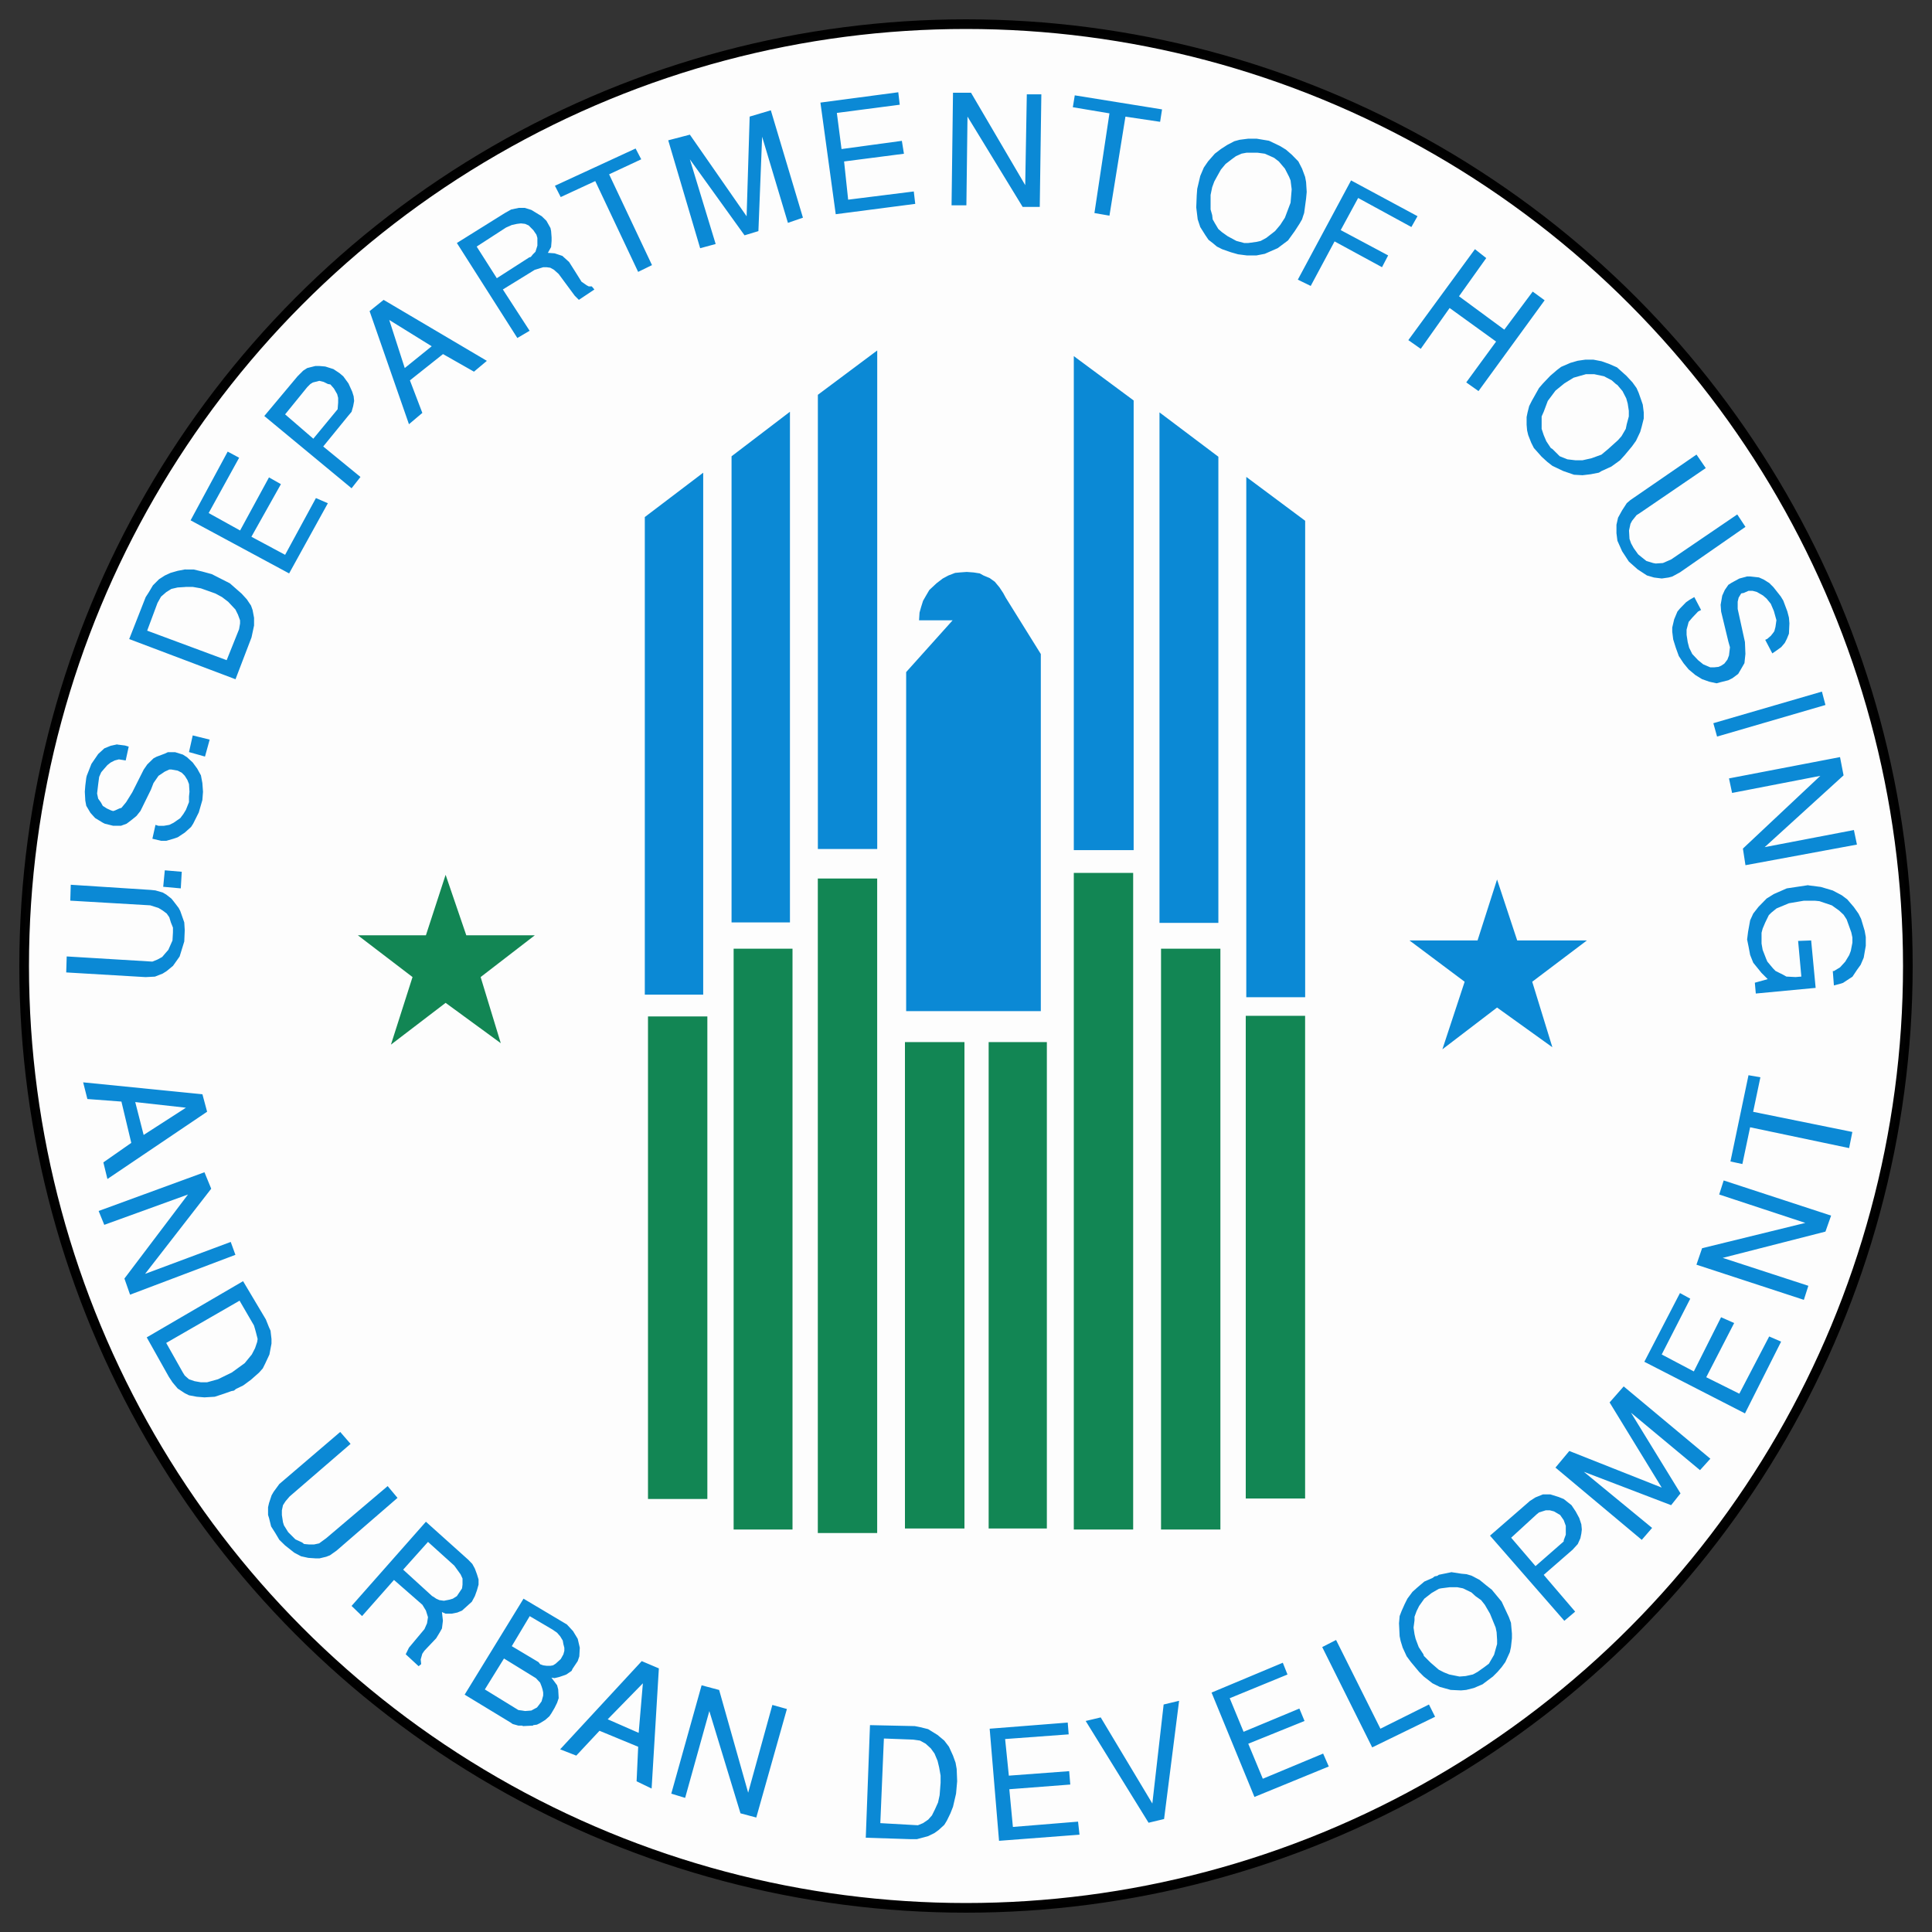 <?xml version="1.0" encoding="UTF-8"?> <svg xmlns="http://www.w3.org/2000/svg" id="Layer_1" data-name="Layer 1" viewBox="0 0 400 400"><rect x="0" y="0" width="400" height="400" fill="#333333" stroke="none"/><defs><style> .cls-1 { fill: #fff; isolation: isolate; opacity: .99; stroke: #000; stroke-linejoin: round; stroke-width: 2px; } .cls-2 { fill: #0b89d5; } .cls-3 { fill: #128654; } </style></defs><circle class="cls-1" cx="200" cy="200" r="195"></circle><path class="cls-3" d="M222.32,180.72v135.95h12.29v-135.95h-12.29ZM92.25,181.15l-4.07,12.49h-14.09l11.32,8.65-4.47,13.99,11.32-8.65,11.42,8.35-4.17-13.69,11.22-8.65h-14.19l-4.27-12.49ZM169.32,181.89v135.51h12.29v-135.51h-12.29ZM151.89,196.42v120.25h12.19v-120.25h-12.19ZM240.38,196.42v120.25h12.29v-120.25h-12.29ZM257.92,210.31v99.94h12.29v-99.94h-12.29ZM134.16,210.44v99.91h12.29v-99.91h-12.29ZM187.36,215.75v100.71h12.32v-100.71h-12.32ZM204.69,215.75v100.71h12.05v-100.71h-12.05Z"></path><path class="cls-2" d="M185.99,19.1l-16.13,2.14,3.17,23.11,16.46-2.14-.3-2.57-13.59,1.7-.84-7.91,12.39-1.6-.43-2.67-12.49,1.7-.97-7.48,13.02-1.7-.3-2.57ZM197.31,19.2l-.3,23.31h3.07l.23-18.37,11.42,18.7h3.54l.33-23.31h-3.01l-.33,18.8-11.22-19.13h-3.74ZM222.52,19.73l-.4,2.47,7.58,1.27-3.11,20.64,3.11.54,3.31-20.5,7.18,1.07.4-2.57-18.07-2.91h0ZM159.58,22.84l-4.37,1.3-.63,20.64-11.75-16.9-4.48,1.17,6.61,22.34,3.21-.87-5.34-17.53,11.32,15.73,2.87-.87.77-19.54,5.34,17.83,3.11-1.07-6.65-22.24ZM258.45,28.71l-1.8.23-1.1.3-1.47.77-1.3.84-1.27.97-1.4,1.6-.87,1.27-.74,1.74-.63,2.67-.1,1.37-.1,2.47.3,2.47.53,1.6,1.07,1.7.64.94.87.67.87.73,1.07.54,1.8.63,1.5.43,1.8.23h2.04l1.7-.33,2.67-1.17,2.14-1.6,1.4-1.94.97-1.5.54-.93.2-.64.23-.67.4-2.97.13-1.4-.13-2.04-.2-1.07-.63-1.7-.77-1.5-1.37-1.4-1.2-1.04-1.27-.77-2.24-1.07-2.57-.43h-1.7ZM131.59,30.75l-16.7,7.71,1.2,2.34,7.15-3.31,8.88,18.8,2.87-1.4-8.88-18.8,6.65-3.11-1.17-2.24ZM258.12,31.62h2.27l1.47.2,1.2.53.73.33.97.74,1.27,1.5.87,1.7.3.74.23,1.84-.23,2.77-.53,1.4-.64,1.7-.97,1.5-1.07,1.27-1.8,1.4-1.17.64-.87.2-1.7.23h-.87l-1.6-.43-.43-.23-1.37-.74-1.17-.83-.77-.67-.64-1.07-.53-.93-.1-.87-.33-1.17v-3.01l.33-1.6.43-1.17.53-.97.84-1.5.97-1.17,1.4-1.07.74-.54,1.17-.53,1.07-.2h0ZM279.72,37.36l-11.02,20.54,2.67,1.3,4.94-9.22,9.82,5.34,1.27-2.44-9.82-5.24,3.61-6.65,11.02,6.01,1.27-2.24-13.76-7.41h0ZM107.41,43.04l-1.57.33-1.3.73-9.95,6.21,12.52,19.67,2.54-1.5-5.54-8.55,6.61-4.07,1.74-.53h.74l.73.1.77.43.97.87,3.31,4.48.87.87,3.21-2.14-.53-.64h-.63l-.43-.23-1.07-.74-1.4-2.24-1.17-1.84-1.4-1.27-1.6-.53-1.4-.1.67-1.2.1-1.27v-.74l-.1-1.3-.13-.63-.84-1.5-.97-.94-2.14-1.3-1.37-.43h-1.2,0ZM107.85,46.25l.87.1.74.33.53.54.43.43.64.94.2.67v1.6l-.4,1.27-.53.53-.43.53-.33.1-6.71,4.31-4.17-6.55,6.08-3.94,1.2-.53,1.07-.23.83-.1ZM305.37,51.59l-13.79,18.83,2.57,1.8,5.98-8.45,9.62,6.95-6.18,8.45,2.54,1.8,13.69-18.8-2.47-1.8-5.88,7.88-9.38-6.91,5.64-7.91-2.34-1.84h0ZM79.43,62.08l-2.91,2.34,8.15,23.41,2.77-2.34-2.57-6.74,6.85-5.44,6.41,3.64,2.67-2.24-21.37-12.62h0ZM80.6,66.25l8.78,5.44-5.58,4.51-3.21-9.95ZM181.62,72.56l-12.29,9.18v94.04h12.29v-103.22h0ZM222.32,73.73v102.28h12.39v-93.1l-12.39-9.18h0ZM328.25,74.46l-1.6.23-1.5.43-1.94.84-.3.23-.53.4-1.4,1.2-1.5,1.57-.84.97-1.5,2.67-.54,1.07-.33,1.3-.2.97v1.6l.1,1.17.23.97.63,1.6.54,1.07.83.93.77.87,1.17,1.07,1.07.83,2.24,1.07,2.24.77,1.74.1,1.7-.2,1.7-.33.54-.33,2.04-.93,1.8-1.3.97-1.07,1.5-1.8.84-1.17.87-1.84.33-1.17.4-1.6v-1.27l-.2-1.6-.33-.97-.53-1.5-.43-.97-.84-1.17-1.27-1.37-1.94-1.74-1.7-.74-1.5-.53-1.7-.33h-1.6ZM65.31,75.77l-1.7.43-.84.54-1.17,1.17-6.88,8.22,18.07,14.96,1.84-2.34-7.71-6.31,5.14-6.31.73-.87.33-1.17.2-1.07-.1-.97-.3-.96-.77-1.7-1.07-1.47-.74-.63-1.3-.87-1.7-.54-1.17-.1h-.87,0ZM328.35,77.47h1.7l2.04.43,1.6.84.87.77.3.2,1.07,1.27.77,1.5.3,1.07.23,1.5v1.17l-.43,1.6-.2.97-.87,1.5-.73.83-2.04,1.84-1.4,1.17-2.04.74-1.9.43h-1.4l-1.7-.2-1.6-.64-.87-.87-.64-.63-.33-.2-.93-1.4-.54-1.27-.43-1.3v-2.57l.43-.97.84-2.24,1.6-2.14,1.84-1.5,1.9-1.17,1.4-.4,1.17-.33h0ZM66.08,78.84l.93.23.87.43.53.1.73.84.67,1.17.2.77v.97l-.1,1.27v.1l-5.04,6.11-5.84-5.04,4.58-5.64.63-.63.53-.33,1.3-.33h0ZM163.55,85.25l-12.09,9.22v96.51h12.09v-105.72ZM240.06,85.38v105.69h12.19v-96.51l-12.19-9.18h0ZM47.14,93.5l-7.68,14.23,20.4,10.99,8.02-14.53-2.47-1.07-6.38,11.75-6.98-3.74,6.11-10.89-2.47-1.4-5.98,10.99-6.51-3.61,6.31-11.45-2.37-1.27ZM351.22,94.13l-13.69,9.42-.73.63-.97,1.5-.83,1.5-.33,1.47v1.74l.2,1.57.97,2.17,1.4,2.14,1.8,1.6,1.94,1.27,1.47.43,1.6.2,1.4-.2.77-.2,1.6-.87,13.56-9.42-1.7-2.57-13.69,9.32-1.7.74-1.5.1-.53-.1-1.4-.43-.93-.74-.77-.63-.93-1.3-.53-.97-.33-.93-.1-1.74.3-1.37.33-.63.93-1.17.67-.43,13.66-9.32-1.9-2.77ZM145.59,97.87l-12.09,9.18v98.88h12.09v-108.06h0ZM258.03,98.74v107.72h12.19v-98.64l-12.19-9.08ZM38.4,117.88l-1.6.3-1.5.43-1.17.54-1.2.77-1.27,1.27-.83,1.4-.67,1.04-3.41,8.68,22.01,8.32,3.31-8.65.53-2.47v-1.6l-.3-1.6-.33-.93-.87-1.3-1.07-1.17-2.44-2.14-3.74-1.9-1.94-.53-1.8-.43h-1.7ZM200.22,118.41l-1.4.1-1.07.1-1.4.54-1.17.63-1.27.97-1.5,1.4-.63,1.07-.67,1.17-.4,1.27-.33,1.17-.1,1.6h6.95l-9.62,10.72v70.19h27.88v-73.93l-7.25-11.65-.53-.97-.77-1.17-.97-1.17-1.07-.77-1.27-.53-.77-.43-1.27-.2-1.37-.1ZM361.61,119.38l-1.5.4-1.6.87-.67.43-.74,1.07-.53,1.17-.33,1.9.1,1.4,1.5,6.21.33,1.17-.2,1.7-.33.87-.64.83-.67.44-.53.23-.93.1h-.77l-1.47-.63-1.07-.87-1.2-1.27-.64-1.3-.3-1.17-.23-1.5v-1.07l.43-1.6.74-.87,1.2-1.27.63-.33-1.4-2.67-.93.53-.77.53-1.27,1.3-.53.64-.67,1.6-.4,1.7v.87l.2,1.6.53,1.7.63,1.74.97,1.47,1.07,1.3,1.4,1.17,1.37.84,1.5.53,1.5.33.84-.23,1.6-.4.87-.44,1.17-.87.63-1.07.67-1.17.2-1.9-.1-2.47-1.5-6.85v-1.5l.2-.84.53-.87.53-.1.97-.43h.87l.87.23,1.27.73.74.64.87,1.07.64,1.5.53,1.9-.2,1.4-.23.87-.2.3-.53.67-.73.63-.43.2,1.47,2.81.97-.67.87-.63.74-.87.43-.84.43-1.07.1-2.14-.1-1.2-.33-1.27-.84-2.24-.53-.87-1.5-1.9-.87-.87-1.17-.73-.97-.43-1.8-.2h-.73ZM38.39,121.51h1.5l1.7.3,3.01,1.07,1.37.74,1.27.97,1.5,1.6.53,1.07.43,1.17v.67l-.2,1.17-2.57,6.41-16.46-6.11,2.14-5.74.73-1.3,1.07-.93,1.07-.67,1.3-.3,1.6-.1ZM377.2,143.19l-22.47,6.54.77,2.77,22.44-6.54-.73-2.77ZM39.9,152.27l-.77,3.44,3.31.93.97-3.51-3.51-.87ZM24.27,154.11l-1.37.3-1.3.53-1.27,1.17-1.4,2.04-.97,2.47-.1.43-.2,1.6-.1,1.27.1,1.84.2,1.07.87,1.47.97,1.07,1.6.97.4.2,1.74.43h1.6l1.17-.43.97-.73,1.07-.87.83-1.04,2.17-4.41.53-1.37,1.04-1.5,1.3-.87.94-.43h.43l1.3.23.84.43.63.64.54.87.33.84.1,1.6-.1.97v1.17l-.64,1.6-.53.87-.63.84-1.4.97-.87.43-1.17.2h-1.07l-.63-.2-.64,2.87,1.8.43h1.07l1.5-.43.87-.3,1.47-.97,1.3-1.17.43-.67,1.17-2.34.74-2.57.13-1.7-.13-1.8-.3-1.6-.77-1.4-.93-1.27-1.2-1.1-.84-.53-1.6-.5h-1.5l-.64.3-1.7.64-.63.33-1.3,1.27-.74,1.07-2.37,4.71-1.27,2.04-.97,1.17-.44.13-.87.4-.4.13-.43-.13-.87-.4-.84-.53-.43-.77-.53-.73-.23-1.07.23-1.94.2-1.5.43-.97.63-.74.64-.73.67-.53.84-.43.87-.23.84.13.57.1.63-2.87-.77-.23-1.6-.2ZM380.95,156.75l-22.98,4.41.64,3.01,18.27-3.54-16.03,15.06.53,3.44,23.08-4.27-.63-3.01-18.47,3.54,16.33-14.86-.73-3.77ZM34.12,180.19l-.33,3.41,3.64.33.2-3.44-3.51-.3ZM309.95,182.09l-4.04,12.62h-14.09l11.42,8.55-4.61,13.99,11.32-8.65,11.45,8.22-4.17-13.56,11.32-8.55h-14.43l-4.17-12.62ZM14.65,183.16l-.1,3.31,16.56.97,1.7.54.87.53.84.63.53.77.33,1.07.43,1.07v.97l-.1,1.7-.43.97-.43.97-.64.73-.63.74-.97.53-1.07.43-17.73-1.07-.1,3.31,16.43.97,1.94-.1,1.6-.63.84-.53,1.3-1.07,1.37-1.94.23-.74.73-2.37.1-2.34-.1-1.6-.3-.87-.53-1.5-.33-.63-1.07-1.4-.43-.53-1.07-.84-.74-.43-1.5-.43-.94-.1-16.6-1.07h0ZM374.4,183.26l-4.47.67-2.67,1.17-1.5.93-1.7,1.74-1.07,1.37-.64,1.4-.43,2.37-.2,1.6.3,1.47.33,1.74.64,1.6,1.7,2.1,1.3,1.3-2.67.74.2,2.24,12.39-1.17-.93-9.82-2.7.1.67,7.38-1.2.1-1.9-.1-.77-.43-1.47-.73-.53-.54-1.17-1.4-.23-.53-.74-1.9-.23-1.3v-2.24l.23-.87.54-1.27.73-1.5.53-.53,1.07-.87,2.57-1.07,3.11-.53h2.24l.97.1,2.57.87,1.5,1.07.93.87.63.97.53,1.47.43,1.2.23,1.07v1.07l-.33,1.7-.33.87-.83,1.37-1.07,1.17-1.27.77h-.23l.23,2.97,1.17-.3.73-.23,1.27-.84.67-.43.93-1.4.77-1.07.63-1.47.43-2.47v-1.8l-.23-1.3-.74-2.47-.53-1.07-.97-1.37-1.37-1.6-1.17-.87-1.84-.97-2.47-.73-2.57-.33ZM362.01,222.6l-3.74,17.87,2.47.53,1.6-7.61,20.5,4.31.67-3.34-20.54-4.17,1.5-7.15-2.47-.43ZM17.22,224.1l.87,3.44,7.05.53,2.04,8.55-5.78,4.04.84,3.44,20.64-13.93-.97-3.61-24.68-2.47ZM28,228.17l10.49,1.17-8.75,5.64-1.74-6.81ZM42.33,242.7l-21.91,8.02,1.17,2.87,17.33-6.28-13.16,17.4,1.17,3.34,21.81-8.25-.97-2.67-17.73,6.61,13.69-17.63-1.4-3.41h0ZM356.87,244.4l-.93,2.91,17.83,5.88-21.37,5.24-1.17,3.41,22.24,7.28.93-2.91-17.73-5.78,21.27-5.44,1.17-3.31-22.24-7.28ZM50.35,265.24l-19.97,11.65,4.57,8.15.77,1.17,1.07,1.27,1.47.97.87.43,1.6.3,1.6.13,2.14-.13,1.94-.64,1.5-.53.53-.1.4-.33,1.5-.73,1.6-1.17,1.7-1.5.77-.87.53-1.07.84-1.8.43-2.27v-.93l-.2-1.74-.33-.73-.64-1.6-4.71-7.91h0ZM347.82,267.71l-7.38,14.23,20.84,10.69,7.48-14.86-2.47-1.07-6.18,11.85-6.85-3.41,5.78-11.22-2.71-1.2-5.64,11.22-6.65-3.51,5.91-11.55-2.14-1.17h0ZM49.61,269.31l2.97,5.11.23.77.2.73.33,1.3-.1.63-.43,1.27-.67,1.3-1.47,1.8-2.67,1.94-2.87,1.4-2.27.63h-1.27l-1.3-.23-1.17-.4-.87-.77-.4-.64-3.44-6.11,15.19-8.75ZM336.16,287.05l-2.91,3.31,10.79,17.63-19.13-7.58-2.87,3.44,17.87,14.96,2.14-2.47-14.13-11.62,18.07,6.91,1.94-2.44-10.25-16.7,14.29,11.89,2.14-2.37-17.93-14.96ZM70.45,296.46l-12.62,10.79-1.17,1.6-.43.74-.53,1.6-.2.87v1.6l.2.63.43,1.74.87,1.37.83,1.4,1.2,1.17,1.9,1.5,1.4.74,1.5.33,1.47.1h.87l1.37-.33.77-.3,1.37-.97,12.62-10.92-2.04-2.44-12.72,10.79-1.47,1.07-1.07.23h-.97l-1.07-.1-.43-.33-1.37-.63-.43-.43-1.07-1.07-.87-1.4-.2-.64-.23-1.5v-.97l.23-1.07.54-.83.83-.97,12.62-10.89-2.14-2.47h0ZM319.47,309.39l-1.07.43-.5.2-1.2.77-.1.1-8.11,7.05,15.39,17.63,2.24-1.9-6.51-7.61,5.98-5.21,1.07-1.17.54-1.2.2-.97.1-.84-.1-1.07-.43-1.3-.74-1.37-.87-1.3-1.6-1.27-1.07-.43-1.7-.53h-1.5,0ZM320,312.69h.87l.87.23,1.27.74.74,1.07.43,1.17v1.84l-.43,1.17v.23l-5.84,5.11-5.04-5.88,5.24-4.81.53-.43,1.37-.43h0ZM88.18,315.06l-15.39,17.43,2.17,2.1,6.61-7.48,5.88,5.14.73,1.2.43,1.37-.2,1.27-.53,1.2-3.21,3.84-.67,1.37,2.67,2.47.53-.43-.1-.97.33-1.17.43-.63,2.44-2.57.77-1.27.43-.77.2-1.6-.2-1.8.74.33h1.27l1.17-.23.97-.4.97-.87,1.07-.97.63-1.17.43-1.2.33-1.17v-1.07l-.33-1.07-.43-1.17-.53-.97-.84-.87-8.78-7.88h0ZM88.62,319.24l5.44,4.91,1.3,1.8.4.87v1.27l-.1.77-.2.3-.87,1.3-.84.53-.67.2-1.17.23-.93-.13-.67-.3-.63-.43-.2-.1-6.01-5.48,5.14-5.74ZM300.47,325.51l-2.57.53-.33.23-.54.1-.43.33-1.7.74-1.5,1.27-.97.87-1.04,1.4-.54,1.07-.67,1.5-.4,1.04-.13,1.5.13,2.67.2.97.43,1.4.43.93.4.87.87,1.17,1.7,2.04.97.97,1.8,1.4,1.5.74,2.27.63,2.14.1,1.07-.1,1.6-.4,1.8-.77.43-.33,1.7-1.27.97-.97.84-.97.77-1.07.93-2.04.23-1.07.2-1.8v-.97l-.2-2.24-.43-1.17-1.5-3.21-2.04-2.47-1.07-.84-1.47-1.2-1.6-.84-1.07-.33-1.07-.1-2.14-.33ZM300.13,328.62h1.6l1.17.23,1.74.84.84.77,1.17.83.77.97,1.07,1.84,1.17,2.87.2.97.1,1.6v.83l-.63,2.24-.64,1.1-.43.74-.97.73-1.37.97-.97.53-1.5.33-1.27.1-2.14-.43-1.07-.43-1.07-.54-1.7-1.47-1.4-1.4-.1-.33-.97-1.5-.64-1.7-.23-.97-.2-1.37.2-1.5v-.74l.43-1.17.53-1.07,1.07-1.5,1.5-1.17,1.5-.87.44-.1,1.8-.23h0ZM108.39,330.99l-12.19,19.87,9.52,5.78.43.3,1.17.33h.77l.2.1,2.04-.1.1-.1.74-.1.67-.33,1.04-.64.87-.77.43-.64.63-1.07.53-1.07.33-.97-.1-1.8-.23-.87-1.17-1.57.63.1.97-.23,1.17-.4.33-.13,1.07-.74.2-.43,1.07-1.6.33-.97.1-1.8-.43-1.84-.97-1.6-1.27-1.37-8.98-5.34h0ZM109.66,334.6l4.71,2.77.97.67.64.74.53.87.13.73.2.77v.64l-.2.73-.54.97-1.07.97-.53.33-.57.1h-.73l-.74-.1-.63-.23-.33-.43-5.54-3.31,3.71-6.21h0ZM276.62,339.54l-2.87,1.47,10.35,20.77,13.02-6.34-1.27-2.54-10.05,5.01-9.18-18.37h0ZM104.35,343.38l6.61,4.07.87.93.3.77.2.63.13.63v.64l-.33,1.2-.53.73-.43.54-1.17.63-1.27.1-.63-.1-.77-.1-6.95-4.27,3.97-6.41ZM132.87,343.91l-16.9,18.27,3.34,1.3,4.81-5.14,8.01,3.31-.33,7.15,3.11,1.5,1.5-24.88-3.54-1.5ZM265.6,344.25l-14.76,6.18,8.88,21.61,15.39-6.31-1.17-2.67-12.49,5.21-3.01-7.25,11.65-4.71-1.07-2.57-11.55,4.81-2.87-6.95,11.96-4.91-.97-2.44h0ZM133.1,348.52l-.87,10.25-6.41-2.81,7.28-7.45ZM145.26,348.92l-6.28,22.44,2.87.87,5.01-17.97,6.45,21.17,3.27.87,6.34-22.47-3.01-.84-5.01,18.17-6.01-21.27-3.64-.97ZM244.13,352.13l-3.21.77-2.34,20.5-10.69-17.83-3.11.74,13.02,21.07,3.21-.77,3.11-24.48ZM221.06,356.64l-16.16,1.27,1.94,23.21,16.66-1.27-.3-2.7-13.49,1.1-.74-7.81,12.62-.97-.23-2.77-12.49.93-.77-7.58,13.16-.97-.2-2.44h0ZM180.12,357.17l-.87,23.31,9.28.3h1.3l2.34-.63,1.3-.64.87-.63,1.17-1.07.53-.87.73-1.5.54-1.37.63-2.71.23-2.57-.1-2.54-.23-1.3-.53-1.47-.84-1.84-.97-1.27-1.4-1.17-1.94-1.2-1.6-.4-1.17-.23-9.28-.2h0ZM182.99,359.94l6.08.23,1.4.2,1.17.64,1.07.97.77,1.07.63,1.5.33,1.37.3,1.7v1.5l-.2,2.57-.33,1.5-.63,1.4-.63,1.27-.77.87-1.07.73-1.07.44-7.78-.44.74-17.53h0Z"></path></svg> 
